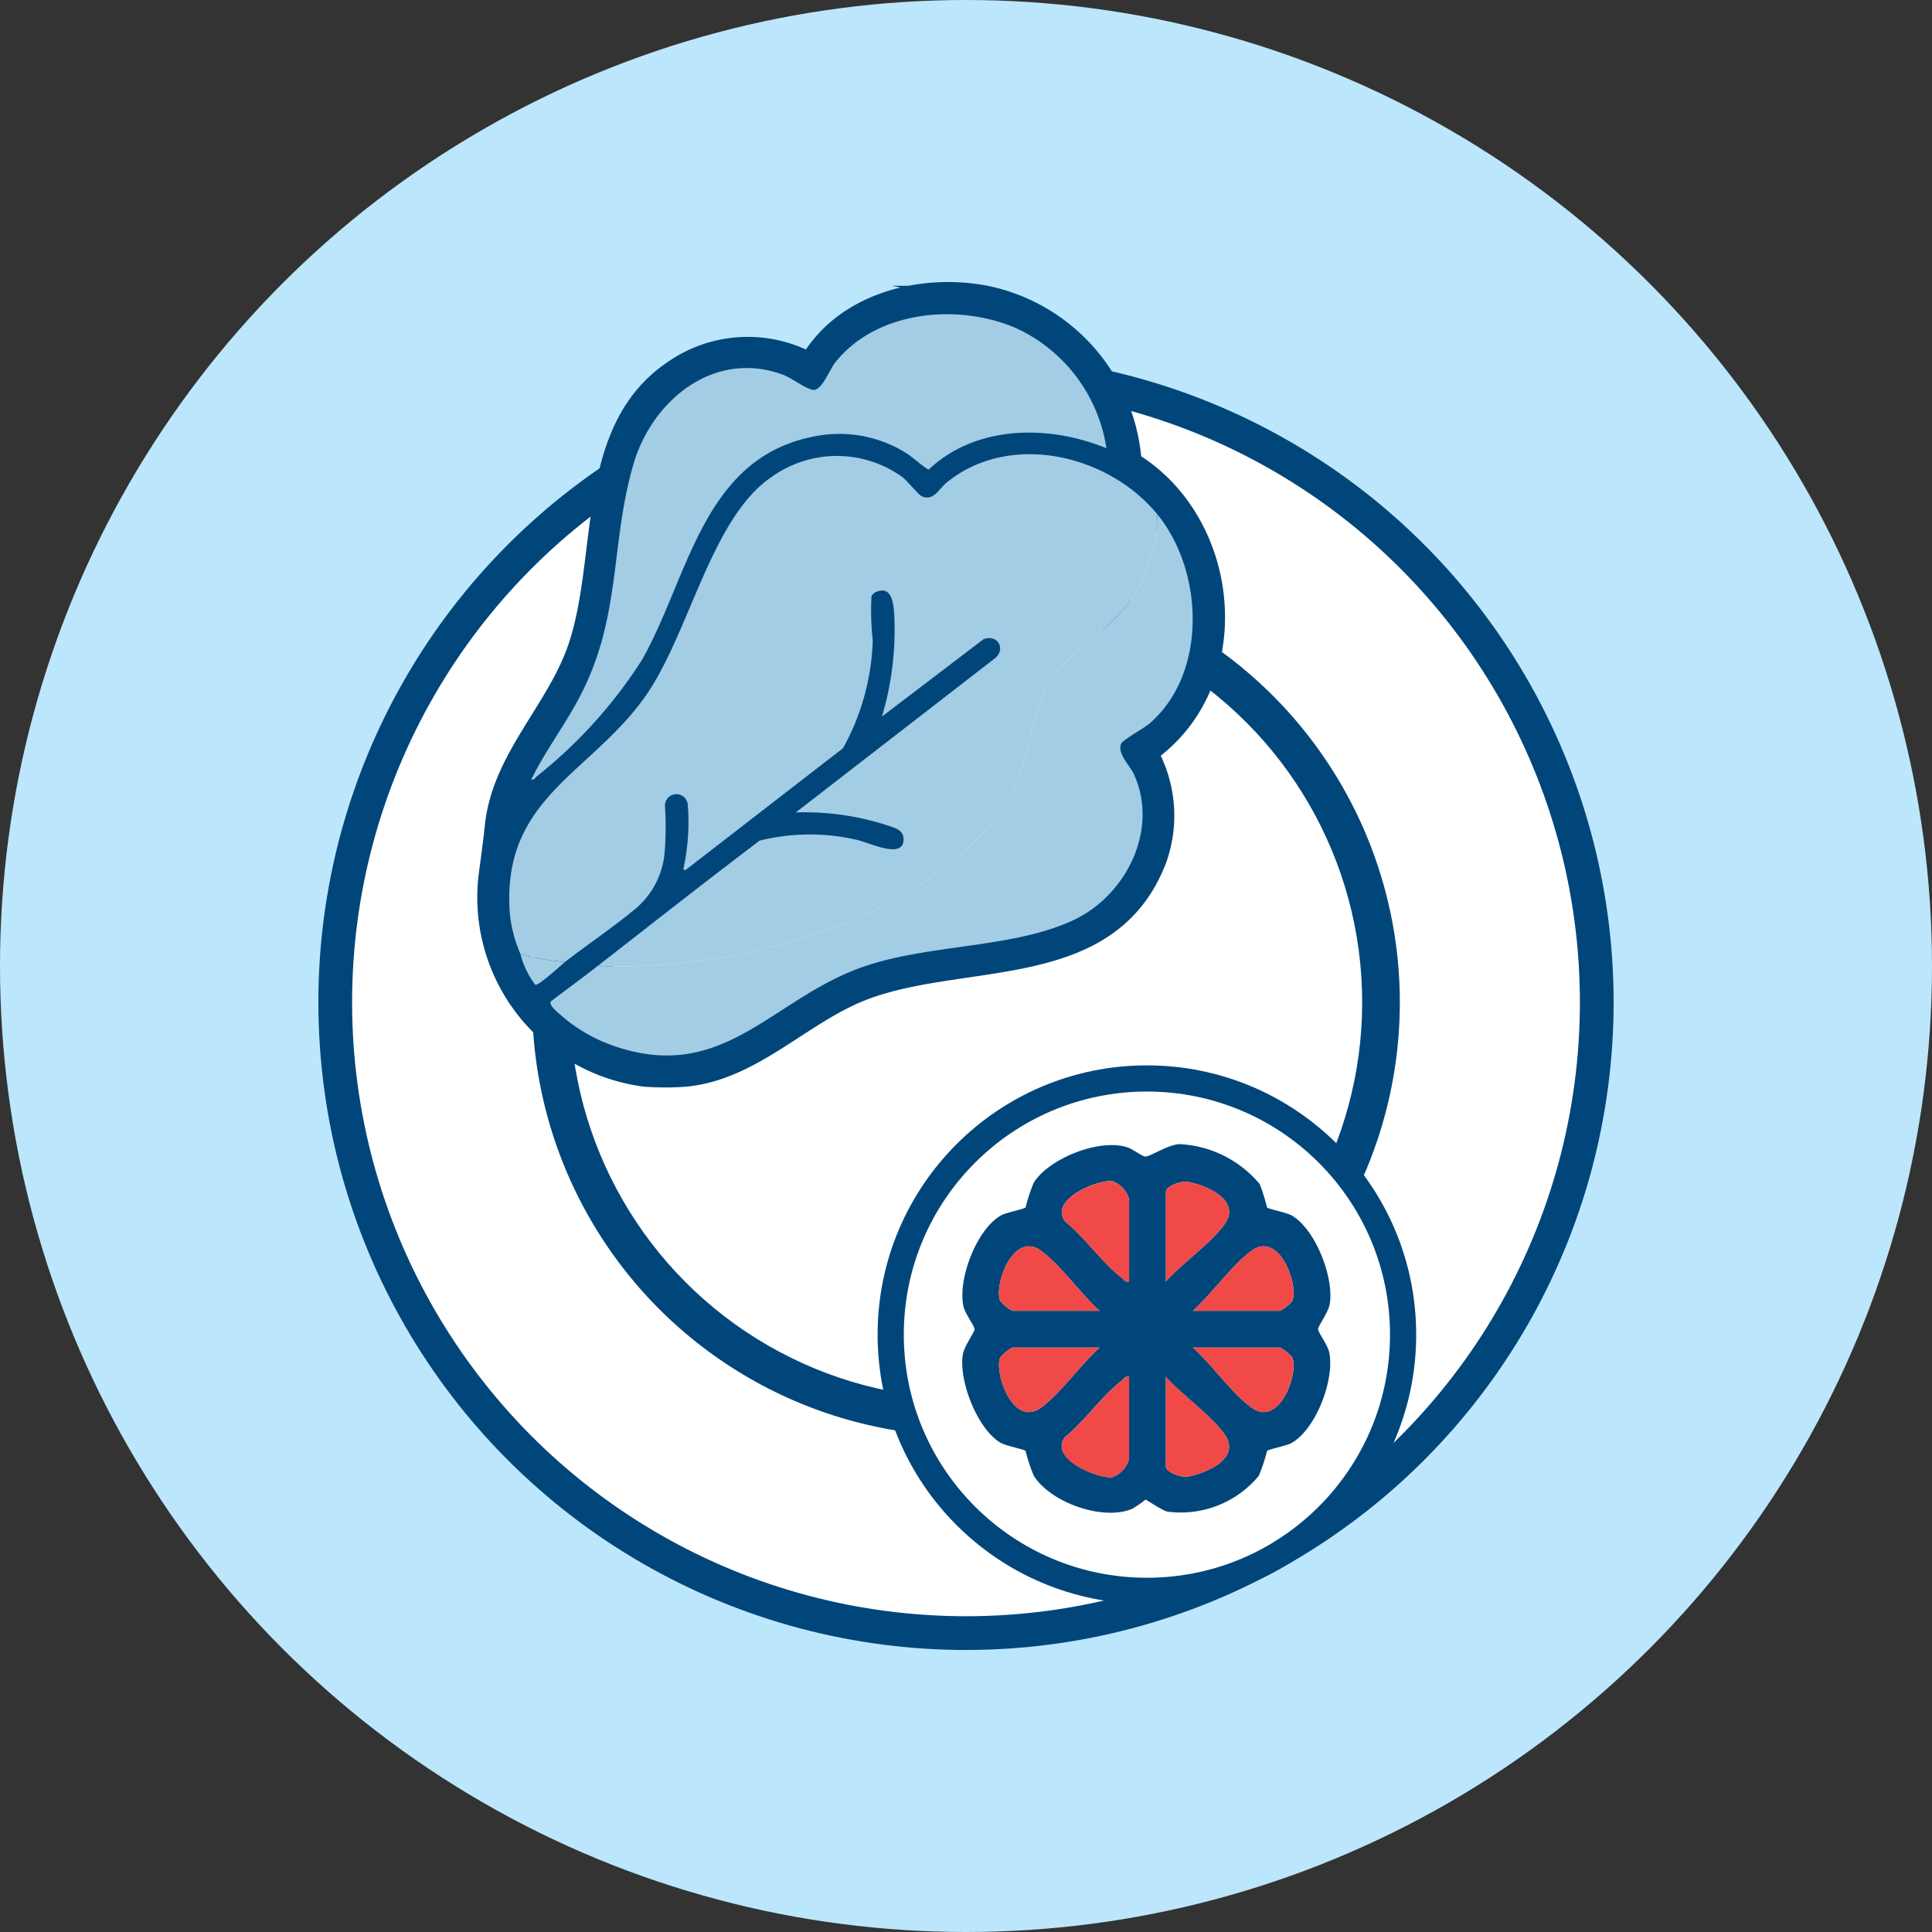 <svg xmlns="http://www.w3.org/2000/svg" width="112" height="112" viewBox="0 0 112 112">
  <rect x="0" y="0" width="112" height="112" fill="#333333" stroke="none"/>
  <g id="Group_258" data-name="Group 258" transform="translate(-960 -620.412)">
    <circle id="Ellipse_21" data-name="Ellipse 21" cx="56" cy="56" r="56" transform="translate(960 620.412)" fill="#bce6fb"/>
    <g id="Group_257" data-name="Group 257">
      <circle id="Ellipse_22" data-name="Ellipse 22" cx="36.215" cy="36.215" r="36.215" transform="translate(979.785 642.304)" fill="#01467a" stroke="#01467a" stroke-miterlimit="10" stroke-width="2.657"/>
      <circle id="Ellipse_23" data-name="Ellipse 23" cx="23.631" cy="23.631" r="23.631" transform="translate(992.369 654.888)" fill="#fff" stroke="#01467a" stroke-miterlimit="10" stroke-width="1.329"/>
      <g id="Ellipse_24" data-name="Ellipse 24" transform="translate(990.851 653.369)" fill="none" stroke="#fff" stroke-miterlimit="10" stroke-width="10.439">
        <circle cx="25.149" cy="25.149" r="25.149" stroke="none"/>
        <circle cx="25.149" cy="25.149" r="30.369" fill="none"/>
      </g>
      <g id="Group_256" data-name="Group 256">
        <circle id="Ellipse_25" data-name="Ellipse 25" cx="14.852" cy="14.852" r="14.852" transform="translate(1011.635 682.931)" fill="#fff" stroke="#01467a" stroke-miterlimit="10" stroke-width="1.518"/>
        <path id="Path_528" data-name="Path 528" d="M1014.282,691.283c.545-.111,1.654-2,2.138-2.556,9.529-10.922,27.345-.615,22.615,13.067-4.83,13.971-26.121,11.272-25.82-5.754A22.679,22.679,0,0,1,1014.282,691.283Zm19.167-.878a10.54,10.54,0,0,0-.425-1.35,6.46,6.46,0,0,0-4.647-2.317c-.722.04-1.709.74-1.987.717-.213-.018-.7-.418-1.046-.533-1.6-.526-4.523.635-5.414,2.043a9.57,9.57,0,0,0-.477,1.44c-.076.1-1.123.288-1.446.476-1.4.816-2.488,3.68-2.163,5.244.09.431.648,1.16.648,1.342s-.594.969-.676,1.454c-.258,1.521.842,4.346,2.191,5.131.323.188,1.37.372,1.446.476a9.572,9.572,0,0,0,.477,1.44c.98,1.549,3.994,2.632,5.707,1.91a7.146,7.146,0,0,0,.763-.527c.071-.013.878.581,1.269.691a5.876,5.876,0,0,0,5.3-2.074,9.577,9.577,0,0,0,.477-1.44c.076-.1,1.123-.288,1.445-.476,1.4-.816,2.489-3.68,2.163-5.244-.089-.431-.647-1.16-.647-1.341s.594-.97.676-1.455c.26-1.53-.824-4.335-2.192-5.131C1034.572,690.693,1033.524,690.509,1033.449,690.405Z" fill="#fff"/>
        <path id="Path_529" data-name="Path 529" d="M1033.449,690.405c.075.1,1.123.288,1.445.476,1.368.8,2.452,3.6,2.192,5.131-.082.485-.676,1.271-.676,1.455s.558.91.647,1.341c.326,1.564-.76,4.428-2.163,5.244-.322.188-1.369.372-1.445.476a9.577,9.577,0,0,1-.477,1.44,5.876,5.876,0,0,1-5.3,2.074c-.391-.11-1.2-.7-1.269-.691a7.146,7.146,0,0,1-.763.527c-1.713.722-4.727-.361-5.707-1.91a9.572,9.572,0,0,1-.477-1.44c-.076-.1-1.123-.288-1.446-.476-1.349-.785-2.449-3.61-2.191-5.131.082-.485.676-1.27.676-1.454s-.558-.911-.648-1.342c-.325-1.564.761-4.428,2.163-5.244.323-.188,1.37-.372,1.446-.476a9.57,9.57,0,0,1,.477-1.44c.891-1.408,3.817-2.569,5.414-2.043.35.115.833.515,1.046.533.278.023,1.265-.677,1.987-.717a6.46,6.46,0,0,1,4.647,2.317A10.54,10.54,0,0,1,1033.449,690.405Zm-7.994,4.291v-4.759a1.571,1.571,0,0,0-.958-1.044c-.793-.139-3.716,1.044-2.748,2.33,1.136.91,2.154,2.4,3.278,3.261C1025.171,694.594,1025.207,694.758,1025.455,694.7Zm2.134,0c.925-1.04,2.649-2.247,3.414-3.338.951-1.358-1.023-2.226-2.131-2.428-.41-.075-1.283.245-1.283.58Zm-3.841,1.705c-1.074-.955-2.288-2.68-3.408-3.486-1.625-1.17-2.745,2.056-2.351,2.916a2.3,2.3,0,0,0,.709.57Zm5.406,0h5.05a2.314,2.314,0,0,0,.709-.57c.394-.86-.727-4.086-2.351-2.916C1031.442,693.721,1030.227,695.446,1029.154,696.4Zm-5.406,2.131h-5.05a2.317,2.317,0,0,0-.709.57c-.377.824.718,4.093,2.351,2.916C1021.46,701.212,1022.674,699.487,1023.748,698.532Zm5.406,0c1.073.955,2.288,2.68,3.408,3.486,1.624,1.171,2.745-2.056,2.351-2.916a2.329,2.329,0,0,0-.709-.57Zm-3.7,1.705c-.248-.062-.284.1-.428.212-1.124.86-2.142,2.351-3.278,3.261-.994,1.287,2,2.462,2.748,2.33a1.572,1.572,0,0,0,.958-1.043Zm2.134,0v5.186c0,.335.873.655,1.283.58,1.108-.2,3.082-1.07,2.131-2.427C1030.238,702.484,1028.514,701.277,1027.589,700.237Z" fill="#01467a"/>
        <path id="Path_530" data-name="Path 530" d="M1025.455,694.7c-.248.062-.284-.1-.428-.212-1.124-.86-2.142-2.351-3.278-3.261-.968-1.286,1.955-2.469,2.748-2.33a1.571,1.571,0,0,1,.958,1.044Z" fill="#f04947"/>
        <path id="Path_531" data-name="Path 531" d="M1025.455,700.237V705a1.572,1.572,0,0,1-.958,1.043c-.747.132-3.742-1.043-2.748-2.33,1.136-.91,2.154-2.4,3.278-3.261C1025.171,700.34,1025.207,700.175,1025.455,700.237Z" fill="#f04947"/>
        <path id="Path_532" data-name="Path 532" d="M1023.748,696.4h-5.05a2.3,2.3,0,0,1-.709-.57c-.394-.86.726-4.086,2.351-2.916C1021.46,693.721,1022.674,695.446,1023.748,696.4Z" fill="#f04947"/>
        <path id="Path_533" data-name="Path 533" d="M1029.154,696.4c1.073-.955,2.288-2.68,3.408-3.486,1.624-1.17,2.745,2.056,2.351,2.916a2.314,2.314,0,0,1-.709.57Z" fill="#f04947"/>
        <path id="Path_534" data-name="Path 534" d="M1029.154,698.532h5.05a2.329,2.329,0,0,1,.709.57c.394.86-.727,4.087-2.351,2.916C1031.442,701.212,1030.227,699.487,1029.154,698.532Z" fill="#f04947"/>
        <path id="Path_535" data-name="Path 535" d="M1023.748,698.532c-1.074.955-2.288,2.68-3.408,3.486-1.633,1.177-2.728-2.092-2.351-2.916a2.317,2.317,0,0,1,.709-.57Z" fill="#f04947"/>
        <path id="Path_536" data-name="Path 536" d="M1027.589,694.7V689.51c0-.335.873-.655,1.283-.58,1.108.2,3.082,1.07,2.131,2.428C1030.238,692.449,1028.514,693.656,1027.589,694.7Z" fill="#f04947"/>
        <path id="Path_537" data-name="Path 537" d="M1027.589,700.237c.925,1.04,2.649,2.247,3.414,3.339.951,1.357-1.023,2.225-2.131,2.427-.41.075-1.283-.245-1.283-.58Z" fill="#f04947"/>
      </g>
      <path id="Path_538" data-name="Path 538" d="M999.716,682.841a15.73,15.73,0,0,1-2.318,0,10.493,10.493,0,0,1-9.083-11.678c.13-.972.256-1.866.358-2.844.417-4,3.613-6.733,4.848-10.456,1.735-5.233.368-12.5,5.47-15.968a7.551,7.551,0,0,1,7.938-.482c2-3.462,6.5-4.61,10.263-3.865a10.635,10.635,0,0,1,8.421,9.647c5.824,3.551,6.68,12.807.949,16.857a7.516,7.516,0,0,1,.524,6.124c-2.7,7.186-11.028,5.43-16.9,7.6C1006.56,679.112,1003.683,682.476,999.716,682.841Zm24.426-36.446a9.183,9.183,0,0,0-5.2-6.949c-3.37-1.483-8.141-1.049-10.528,1.979-.319.4-.726,1.5-1.188,1.579-.358.064-1.318-.678-1.783-.854-4.02-1.528-7.654,1.454-8.734,5.2-1.344,4.666-.676,8.816-3.1,13.444-.86,1.643-2,3.137-2.81,4.8.168.038.211-.1.312-.178a27.6,27.6,0,0,0,6.122-6.785c2.709-4.818,3.508-11.674,9.951-12.923a7.314,7.314,0,0,1,5.271.915c.5.3.881.714,1.376,1.009C1016.564,645.038,1020.81,645.016,1024.142,646.4ZM990.177,675.73a4.842,4.842,0,0,0,.855,1.772c.213.051,1.473-1.13,1.73-1.328,1.378-1.061,2.849-2.045,4.181-3.165a4.788,4.788,0,0,0,1.589-3.215,18.427,18.427,0,0,0,.018-2.641.662.662,0,1,1,1.323-.069,12.645,12.645,0,0,1-.226,3.556c-.014.132-.091.233.112.2l9.111-7.049a13.724,13.724,0,0,0,1.725-6.236,15.919,15.919,0,0,1-.075-2.564.5.5,0,0,1,.273-.261c.946-.4,1.009.762,1.051,1.4a17.592,17.592,0,0,1-.717,5.826l5.887-4.484c.816-.312,1.322.563.664,1.106l-11.543,8.935a15.6,15.6,0,0,1,5.24.729c.477.166,1.03.262,1.006.868-.047,1.132-1.995.152-2.68,0a12.07,12.07,0,0,0-5.669.039c-3.127,2.371-6.214,4.8-9.309,7.207-.909.708-1.842,1.394-2.759,2.093-.228.183.364.648.529.8a9.137,9.137,0,0,0,2.9,1.734c6.534,2.38,9.308-2.689,14.708-4.538,3.816-1.307,8.588-1.037,12.115-2.677,3.062-1.423,4.993-5.251,3.521-8.463-.247-.539-.948-1.165-.75-1.752.079-.235,1.322-.906,1.656-1.193,3.377-2.909,3.144-8.848.444-12.135-2.842-3.461-8.544-4.813-12.214-1.824-.438.357-.754,1.086-1.424.8-.2-.085-.848-.891-1.118-1.107a6.5,6.5,0,0,0-7.6-.022c-3.535,2.395-4.769,9.131-7.351,12.76-3.186,4.478-8.28,5.868-7.832,12.465A7.716,7.716,0,0,0,990.177,675.73Zm.579-10.045v.089C990.814,665.744,990.814,665.715,990.756,665.685Z" fill="#01467a" stroke="#01467a" stroke-miterlimit="10" stroke-width="1.139"/>
      <path id="Path_539" data-name="Path 539" d="M1027.084,650.218a8.5,8.5,0,0,1-2.137,5.736c-2.117,2.258-4.017,2.651-4.951,6.085-.807,2.967-.688,4.153-2.94,6.581-5.23,5.639-14.383,7.9-21.844,7.822-.15,0-.4.057-.489-.09,3.095-2.411,6.182-4.836,9.309-7.207a12.07,12.07,0,0,1,5.669-.039c.685.151,2.633,1.131,2.68,0,.024-.606-.529-.7-1.006-.868a15.6,15.6,0,0,0-5.24-.729l11.543-8.935c.658-.543.152-1.418-.664-1.106l-5.887,4.484a17.592,17.592,0,0,0,.717-5.826c-.042-.633-.1-1.8-1.051-1.4a.5.5,0,0,0-.273.261,15.919,15.919,0,0,0,.075,2.564,13.724,13.724,0,0,1-1.725,6.236l-9.111,7.049c-.2.033-.126-.068-.112-.2a12.645,12.645,0,0,0,.226-3.556.662.662,0,1,0-1.323.069,18.427,18.427,0,0,1-.018,2.641,4.788,4.788,0,0,1-1.589,3.215c-1.332,1.12-2.8,2.1-4.181,3.165a12.667,12.667,0,0,1-2.585-.444,7.716,7.716,0,0,1-.628-2.441c-.448-6.6,4.646-7.987,7.832-12.465,2.582-3.629,3.816-10.365,7.351-12.76a6.5,6.5,0,0,1,7.6.022c.27.216.918,1.022,1.118,1.107.67.287.986-.442,1.424-.8C1018.54,645.405,1024.242,646.757,1027.084,650.218Z" fill="#a3cce5"/>
      <path id="Path_540" data-name="Path 540" d="M994.723,676.352c.093.147.339.089.489.09,7.461.078,16.614-2.183,21.844-7.822,2.252-2.428,2.133-3.614,2.94-6.581.934-3.434,2.834-3.827,4.951-6.085a8.5,8.5,0,0,0,2.137-5.736c2.7,3.287,2.933,9.226-.444,12.135-.334.287-1.577.958-1.656,1.193-.2.587.5,1.213.75,1.752,1.472,3.212-.459,7.04-3.521,8.463-3.527,1.64-8.3,1.37-12.115,2.677-5.4,1.849-8.174,6.918-14.708,4.538a9.137,9.137,0,0,1-2.9-1.734c-.165-.149-.757-.614-.529-.8C992.881,677.746,993.814,677.06,994.723,676.352Z" fill="#a3cce5"/>
      <path id="Path_541" data-name="Path 541" d="M1024.142,646.4c-3.332-1.379-7.578-1.357-10.309,1.239-.495-.295-.881-.706-1.376-1.009a7.314,7.314,0,0,0-5.271-.915c-6.443,1.249-7.242,8.1-9.951,12.923a27.6,27.6,0,0,1-6.122,6.785c-.1.083-.144.216-.312.178.809-1.661,1.95-3.155,2.81-4.8,2.423-4.628,1.755-8.778,3.1-13.444,1.08-3.75,4.714-6.732,8.734-5.2.465.176,1.425.918,1.783.854.462-.083.869-1.175,1.188-1.579,2.387-3.028,7.158-3.462,10.528-1.979A9.183,9.183,0,0,1,1024.142,646.4Z" fill="#a3cce5"/>
      <path id="Path_542" data-name="Path 542" d="M992.762,676.174c-.257.2-1.517,1.379-1.73,1.328a4.842,4.842,0,0,1-.855-1.772A12.667,12.667,0,0,0,992.762,676.174Z" fill="#a3cce5"/>
      <path id="Path_543" data-name="Path 543" d="M990.756,665.685c.058.03.058.059,0,.089Z" fill="#135383"/>
    </g>
  </g>
</svg>
